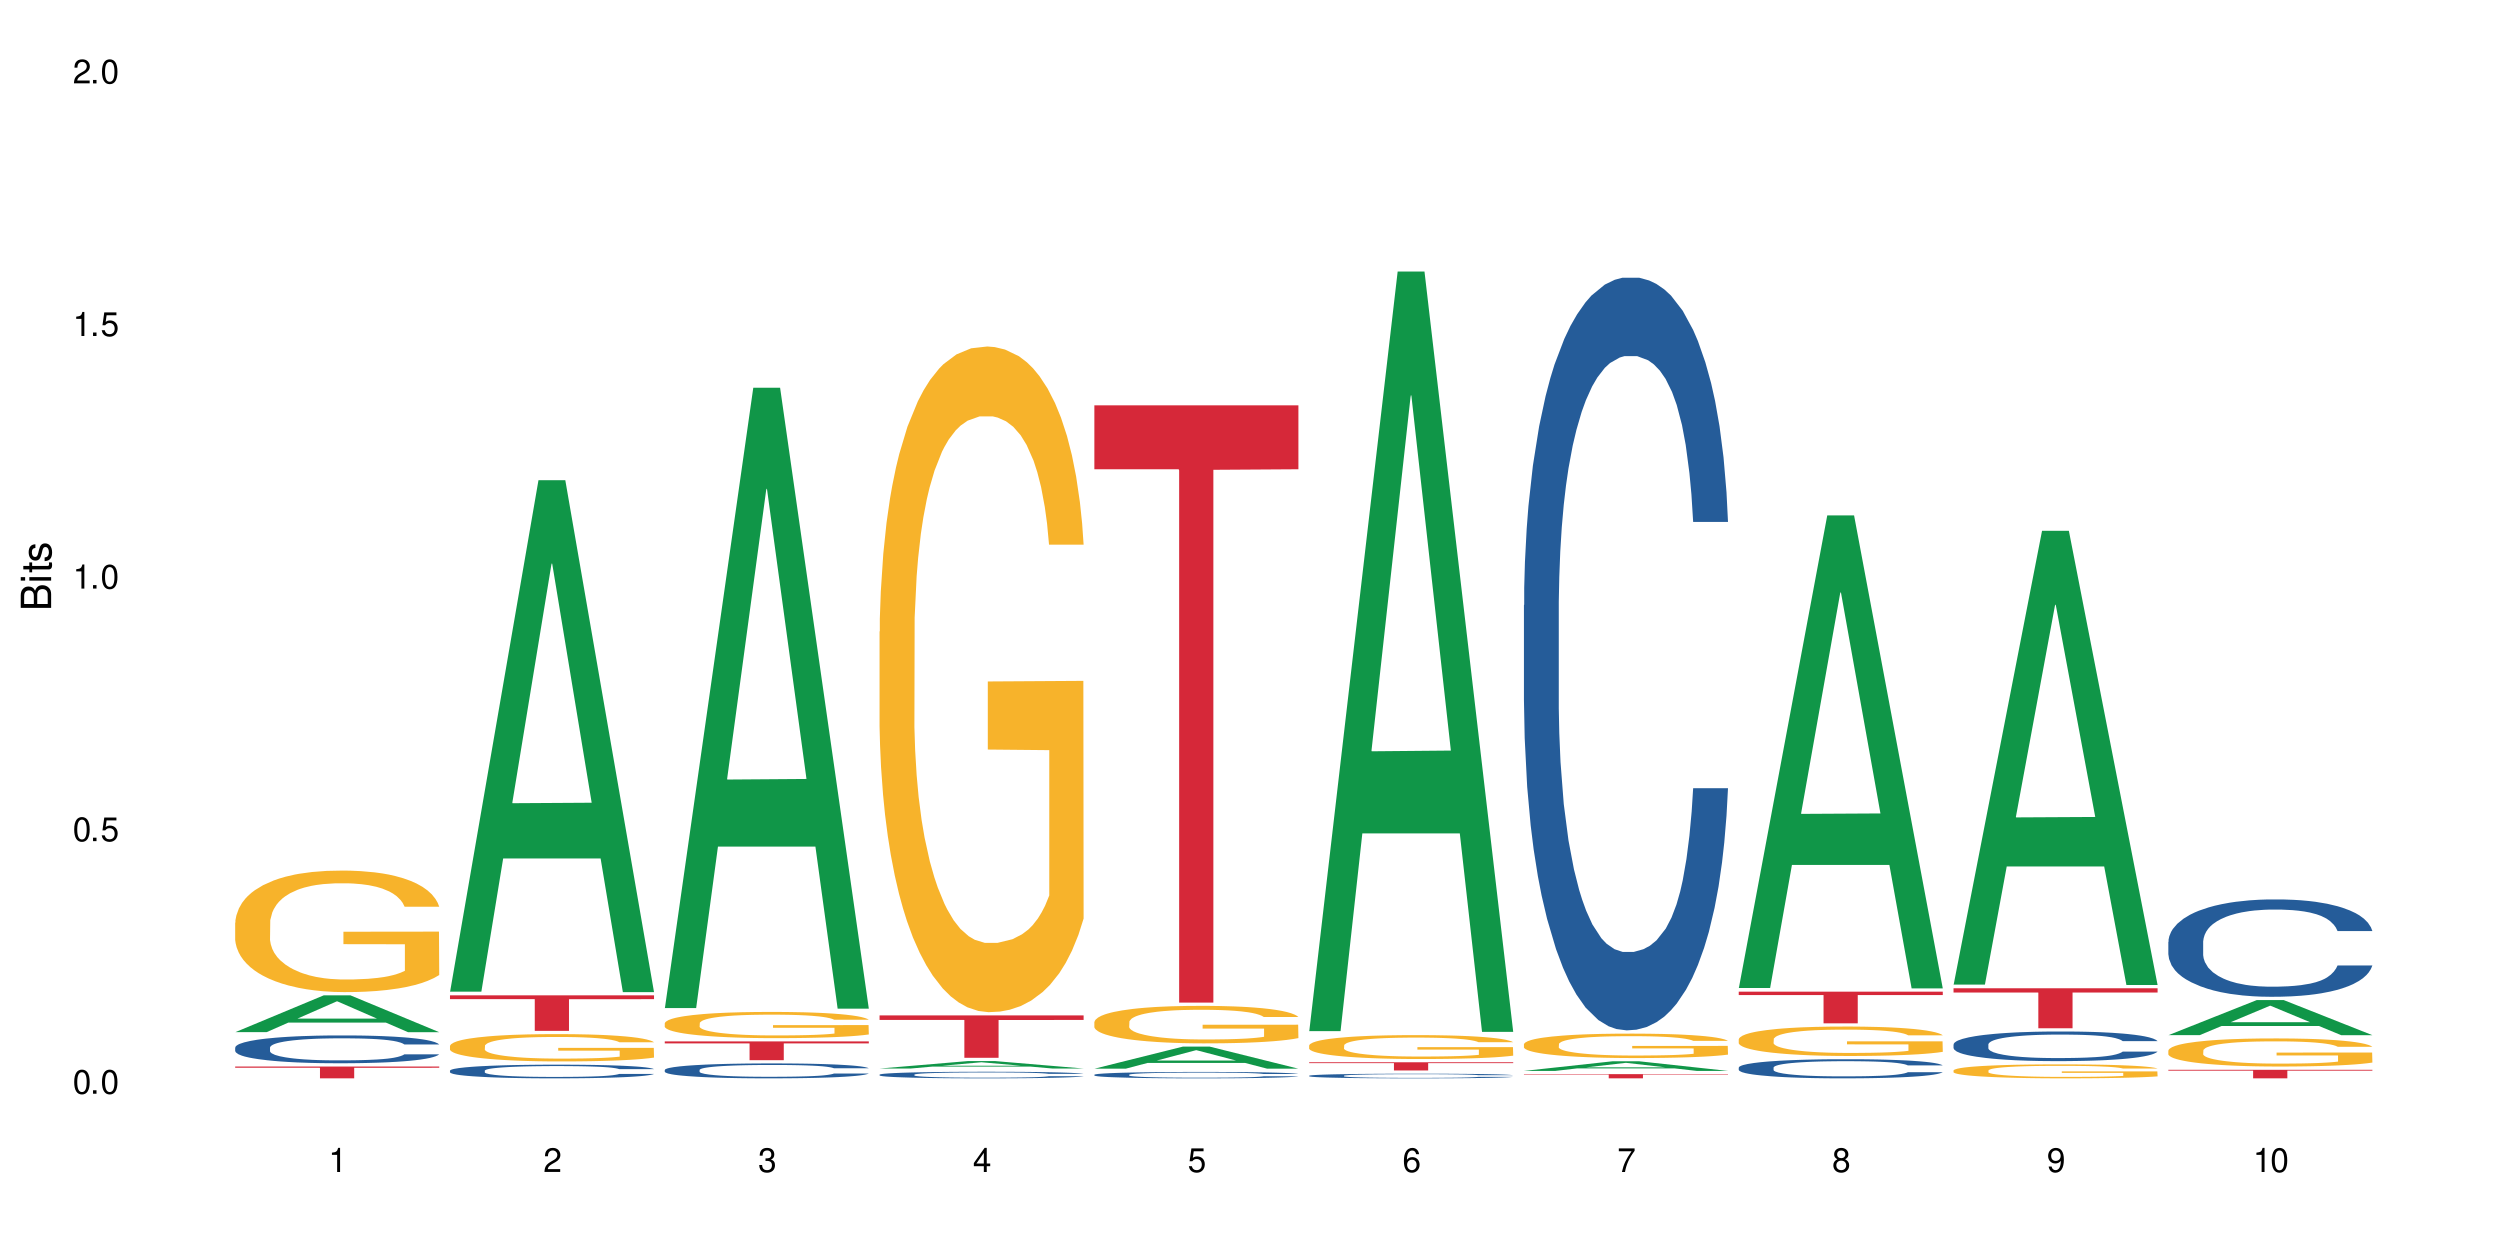 <?xml version="1.0" encoding="UTF-8"?>
<svg xmlns="http://www.w3.org/2000/svg" xmlns:xlink="http://www.w3.org/1999/xlink" width="720" height="360" viewBox="0 0 720 360">
<defs>
<g>
<g id="glyph-0-0">
</g>
<g id="glyph-0-1">
<path d="M 2.641 -6.938 C 2 -6.938 1.422 -6.656 1.078 -6.172 C 0.641 -5.562 0.406 -4.641 0.406 -3.359 C 0.406 -1.016 1.188 0.219 2.641 0.219 C 4.078 0.219 4.859 -1.016 4.859 -3.297 C 4.859 -4.641 4.656 -5.547 4.203 -6.172 C 3.844 -6.656 3.281 -6.938 2.641 -6.938 Z M 2.641 -6.188 C 3.547 -6.188 4 -5.25 4 -3.375 C 4 -1.406 3.562 -0.484 2.625 -0.484 C 1.734 -0.484 1.281 -1.438 1.281 -3.344 C 1.281 -5.25 1.734 -6.188 2.641 -6.188 Z M 2.641 -6.188 "/>
</g>
<g id="glyph-0-2">
<path d="M 1.828 -1 L 0.828 -1 L 0.828 0 L 1.828 0 Z M 1.828 -1 "/>
</g>
<g id="glyph-0-3">
<path d="M 4.562 -6.797 L 1.062 -6.797 L 0.547 -3.094 L 1.328 -3.094 C 1.719 -3.562 2.047 -3.734 2.578 -3.734 C 3.484 -3.734 4.062 -3.109 4.062 -2.094 C 4.062 -1.125 3.484 -0.531 2.578 -0.531 C 1.828 -0.531 1.375 -0.906 1.188 -1.672 L 0.328 -1.672 C 0.453 -1.109 0.547 -0.844 0.75 -0.594 C 1.125 -0.078 1.828 0.219 2.594 0.219 C 3.969 0.219 4.922 -0.781 4.922 -2.219 C 4.922 -3.562 4.031 -4.484 2.719 -4.484 C 2.25 -4.484 1.859 -4.359 1.469 -4.062 L 1.734 -5.969 L 4.562 -5.969 Z M 4.562 -6.797 "/>
</g>
<g id="glyph-0-4">
<path d="M 2.484 -4.938 L 2.484 0 L 3.328 0 L 3.328 -6.938 L 2.766 -6.938 C 2.469 -5.875 2.281 -5.734 0.984 -5.562 L 0.984 -4.938 Z M 2.484 -4.938 "/>
</g>
<g id="glyph-0-5">
<path d="M 4.859 -0.828 L 1.281 -0.828 C 1.359 -1.406 1.672 -1.781 2.5 -2.281 L 3.469 -2.828 C 4.406 -3.344 4.906 -4.062 4.906 -4.906 C 4.906 -5.484 4.672 -6.031 4.266 -6.406 C 3.859 -6.766 3.375 -6.938 2.719 -6.938 C 1.859 -6.938 1.219 -6.625 0.844 -6.031 C 0.609 -5.672 0.5 -5.234 0.484 -4.531 L 1.328 -4.531 C 1.359 -5.016 1.406 -5.281 1.531 -5.516 C 1.75 -5.938 2.188 -6.203 2.703 -6.203 C 3.469 -6.203 4.031 -5.641 4.031 -4.891 C 4.031 -4.344 3.719 -3.859 3.125 -3.516 L 2.234 -3 C 0.812 -2.172 0.406 -1.531 0.328 -0.016 L 4.859 -0.016 Z M 4.859 -0.828 "/>
</g>
<g id="glyph-0-6">
<path d="M 2.125 -3.188 L 2.578 -3.188 C 3.5 -3.188 3.984 -2.766 3.984 -1.922 C 3.984 -1.062 3.469 -0.531 2.594 -0.531 C 1.656 -0.531 1.203 -1 1.156 -2.016 L 0.312 -2.016 C 0.344 -1.453 0.438 -1.094 0.609 -0.781 C 0.953 -0.109 1.625 0.219 2.547 0.219 C 3.953 0.219 4.859 -0.625 4.859 -1.938 C 4.859 -2.828 4.516 -3.297 3.703 -3.594 C 4.344 -3.844 4.656 -4.328 4.656 -5.031 C 4.656 -6.219 3.875 -6.938 2.578 -6.938 C 1.203 -6.938 0.484 -6.172 0.453 -4.703 L 1.297 -4.703 C 1.312 -5.125 1.344 -5.359 1.453 -5.578 C 1.641 -5.969 2.062 -6.203 2.594 -6.203 C 3.344 -6.203 3.797 -5.75 3.797 -5 C 3.797 -4.516 3.609 -4.219 3.25 -4.047 C 3.016 -3.953 2.703 -3.922 2.125 -3.906 Z M 2.125 -3.188 "/>
</g>
<g id="glyph-0-7">
<path d="M 3.141 -1.672 L 3.141 0 L 3.984 0 L 3.984 -1.672 L 4.984 -1.672 L 4.984 -2.438 L 3.984 -2.438 L 3.984 -6.938 L 3.359 -6.938 L 0.266 -2.578 L 0.266 -1.672 Z M 3.141 -2.438 L 1 -2.438 L 3.141 -5.5 Z M 3.141 -2.438 "/>
</g>
<g id="glyph-0-8">
<path d="M 4.781 -5.125 C 4.609 -6.266 3.891 -6.938 2.844 -6.938 C 2.094 -6.938 1.422 -6.578 1.031 -5.953 C 0.594 -5.266 0.406 -4.422 0.406 -3.172 C 0.406 -2 0.578 -1.25 0.984 -0.641 C 1.359 -0.078 1.953 0.219 2.703 0.219 C 3.984 0.219 4.922 -0.75 4.922 -2.094 C 4.922 -3.375 4.062 -4.281 2.844 -4.281 C 2.172 -4.281 1.641 -4.031 1.281 -3.516 C 1.281 -5.234 1.828 -6.188 2.797 -6.188 C 3.391 -6.188 3.797 -5.797 3.938 -5.125 Z M 2.734 -3.531 C 3.547 -3.531 4.062 -2.953 4.062 -2.031 C 4.062 -1.156 3.484 -0.531 2.703 -0.531 C 1.922 -0.531 1.328 -1.188 1.328 -2.078 C 1.328 -2.938 1.906 -3.531 2.734 -3.531 Z M 2.734 -3.531 "/>
</g>
<g id="glyph-0-9">
<path d="M 4.984 -6.797 L 0.438 -6.797 L 0.438 -5.969 L 4.109 -5.969 C 2.5 -3.656 1.828 -2.234 1.328 0 L 2.219 0 C 2.594 -2.172 3.453 -4.047 4.984 -6.094 Z M 4.984 -6.797 "/>
</g>
<g id="glyph-0-10">
<path d="M 3.75 -3.656 C 4.469 -4.094 4.688 -4.438 4.688 -5.078 C 4.688 -6.172 3.844 -6.938 2.641 -6.938 C 1.438 -6.938 0.594 -6.172 0.594 -5.094 C 0.594 -4.438 0.812 -4.094 1.516 -3.656 C 0.734 -3.266 0.359 -2.703 0.359 -1.922 C 0.359 -0.656 1.281 0.219 2.641 0.219 C 3.984 0.219 4.922 -0.656 4.922 -1.922 C 4.922 -2.703 4.531 -3.266 3.75 -3.656 Z M 2.641 -6.188 C 3.359 -6.188 3.812 -5.75 3.812 -5.062 C 3.812 -4.406 3.344 -3.984 2.641 -3.984 C 1.922 -3.984 1.453 -4.406 1.453 -5.078 C 1.453 -5.75 1.922 -6.188 2.641 -6.188 Z M 2.641 -3.266 C 3.484 -3.266 4.062 -2.719 4.062 -1.906 C 4.062 -1.078 3.484 -0.531 2.625 -0.531 C 1.797 -0.531 1.219 -1.094 1.219 -1.906 C 1.219 -2.719 1.781 -3.266 2.641 -3.266 Z M 2.641 -3.266 "/>
</g>
<g id="glyph-0-11">
<path d="M 0.516 -1.578 C 0.672 -0.453 1.406 0.219 2.438 0.219 C 3.188 0.219 3.859 -0.141 4.266 -0.766 C 4.688 -1.453 4.891 -2.297 4.891 -3.547 C 4.891 -4.719 4.703 -5.453 4.312 -6.078 C 3.938 -6.641 3.344 -6.938 2.594 -6.938 C 1.297 -6.938 0.359 -5.969 0.359 -4.625 C 0.359 -3.344 1.234 -2.453 2.453 -2.453 C 3.094 -2.453 3.578 -2.672 4.016 -3.203 C 4 -1.484 3.469 -0.531 2.5 -0.531 C 1.906 -0.531 1.484 -0.906 1.359 -1.578 Z M 2.578 -6.203 C 3.375 -6.203 3.969 -5.531 3.969 -4.641 C 3.969 -3.797 3.391 -3.188 2.547 -3.188 C 1.734 -3.188 1.234 -3.766 1.234 -4.688 C 1.234 -5.562 1.797 -6.203 2.578 -6.203 Z M 2.578 -6.203 "/>
</g>
<g id="glyph-1-0">
</g>
<g id="glyph-1-1">
<path d="M 0 -0.953 L 0 -4.891 C 0 -5.719 -0.234 -6.344 -0.734 -6.797 C -1.188 -7.234 -1.812 -7.469 -2.5 -7.469 C -3.547 -7.469 -4.188 -7 -4.625 -5.875 C -4.984 -6.688 -5.625 -7.094 -6.531 -7.094 C -7.172 -7.094 -7.734 -6.859 -8.141 -6.391 C -8.562 -5.922 -8.75 -5.344 -8.75 -4.5 L -8.75 -0.953 Z M -4.984 -2.062 L -7.766 -2.062 L -7.766 -4.219 C -7.766 -4.844 -7.688 -5.203 -7.453 -5.5 C -7.219 -5.812 -6.859 -5.969 -6.375 -5.969 C -5.891 -5.969 -5.531 -5.812 -5.297 -5.5 C -5.062 -5.203 -4.984 -4.844 -4.984 -4.219 Z M -0.984 -2.062 L -4 -2.062 L -4 -4.781 C -4 -5.766 -3.438 -6.359 -2.484 -6.359 C -1.547 -6.359 -0.984 -5.766 -0.984 -4.781 Z M -0.984 -2.062 "/>
</g>
<g id="glyph-1-2">
<path d="M -6.281 -1.797 L -6.281 -0.797 L 0 -0.797 L 0 -1.797 Z M -8.75 -1.797 L -8.75 -0.797 L -7.484 -0.797 L -7.484 -1.797 Z M -8.75 -1.797 "/>
</g>
<g id="glyph-1-3">
<path d="M -6.281 -3.047 L -6.281 -2.016 L -8.016 -2.016 L -8.016 -1.016 L -6.281 -1.016 L -6.281 -0.172 L -5.469 -0.172 L -5.469 -1.016 L -0.719 -1.016 C -0.078 -1.016 0.281 -1.453 0.281 -2.234 C 0.281 -2.5 0.25 -2.719 0.188 -3.047 L -0.641 -3.047 C -0.609 -2.906 -0.594 -2.766 -0.594 -2.562 C -0.594 -2.141 -0.719 -2.016 -1.156 -2.016 L -5.469 -2.016 L -5.469 -3.047 Z M -6.281 -3.047 "/>
</g>
<g id="glyph-1-4">
<path d="M -4.531 -5.25 C -5.766 -5.25 -6.469 -4.422 -6.469 -2.969 C -6.469 -1.516 -5.719 -0.562 -4.547 -0.562 C -3.562 -0.562 -3.094 -1.062 -2.734 -2.562 L -2.516 -3.484 C -2.344 -4.188 -2.094 -4.469 -1.641 -4.469 C -1.047 -4.469 -0.641 -3.875 -0.641 -3 C -0.641 -2.453 -0.797 -2 -1.062 -1.75 C -1.25 -1.594 -1.422 -1.531 -1.875 -1.469 L -1.875 -0.406 C -0.422 -0.453 0.281 -1.266 0.281 -2.922 C 0.281 -4.5 -0.5 -5.516 -1.719 -5.516 C -2.656 -5.516 -3.172 -4.984 -3.469 -3.734 L -3.703 -2.766 C -3.891 -1.953 -4.156 -1.609 -4.594 -1.609 C -5.188 -1.609 -5.547 -2.125 -5.547 -2.938 C -5.547 -3.75 -5.203 -4.172 -4.531 -4.203 Z M -4.531 -5.25 "/>
</g>
</g>
</defs>
<rect x="-72" y="-36" width="864" height="432" fill="rgb(100%, 100%, 100%)" fill-opacity="1"/>
<path fill-rule="nonzero" fill="rgb(6.275%, 58.824%, 28.235%)" fill-opacity="1" d="M 67.73 297.262 L 67.793 297.254 L 93.223 286.664 L 100.945 286.664 L 126.5 297.273 L 117.52 297.273 L 111.117 294.504 L 83.051 294.504 L 76.773 297.262 L 67.73 297.262 L 85.75 293.359 L 108.543 293.348 L 97.176 288.398 L 97.051 288.387 L 96.926 288.418 L 85.688 293.348 L 85.75 293.359 Z M 67.73 297.262 "/>
<path fill-rule="nonzero" fill="rgb(14.51%, 36.078%, 60%)" fill-opacity="1" d="M 67.73 301.691 L 67.801 301.684 L 67.801 301.508 L 68.02 301.23 L 68.52 300.879 L 69.02 300.637 L 70.312 300.207 L 72.102 299.789 L 73.965 299.465 L 75.328 299.277 L 76.547 299.129 L 79.34 298.859 L 81.133 298.719 L 83.066 298.594 L 85.434 298.469 L 87.152 298.398 L 91.023 298.281 L 93.891 298.227 L 96.113 298.207 L 100.914 298.207 L 103.781 298.234 L 105.859 298.273 L 108.152 298.332 L 110.086 298.398 L 113.457 298.559 L 116.465 298.762 L 117.828 298.879 L 119.977 299.105 L 121.625 299.328 L 122.773 299.516 L 124.062 299.789 L 125.207 300.117 L 126.07 300.492 L 126.5 300.805 L 116.465 300.805 L 115.965 300.512 L 115.391 300.285 L 114.316 299.984 L 113.238 299.773 L 111.734 299.562 L 110.375 299.422 L 108.512 299.281 L 106.863 299.195 L 105.141 299.129 L 103.492 299.086 L 100.34 299.043 L 96.684 299.043 L 95.324 299.055 L 92.527 299.113 L 91.023 299.164 L 88.871 299.27 L 87.367 299.363 L 85.578 299.512 L 84.359 299.633 L 82.852 299.824 L 81.777 299.992 L 80.559 300.234 L 79.844 300.418 L 79.199 300.625 L 78.625 300.863 L 78.195 301.121 L 77.906 301.391 L 77.766 301.656 L 77.766 302.793 L 77.906 303.055 L 78.266 303.363 L 79.199 303.809 L 80.559 304.195 L 82.137 304.504 L 83.641 304.723 L 84.5 304.828 L 85.648 304.945 L 87.441 305.09 L 90.02 305.238 L 91.523 305.297 L 93.816 305.355 L 96.184 305.383 L 99.336 305.383 L 102.133 305.355 L 103.996 305.316 L 105.93 305.258 L 108.582 305.133 L 110.23 305.016 L 111.664 304.879 L 112.738 304.738 L 113.457 304.621 L 114.531 304.395 L 115.391 304.145 L 116.035 303.891 L 116.465 303.641 L 126.5 303.641 L 126.07 303.934 L 125.422 304.219 L 124.777 304.43 L 123.777 304.688 L 122.629 304.914 L 120.98 305.172 L 119.617 305.34 L 117.828 305.523 L 116.18 305.66 L 114.387 305.785 L 111.734 305.934 L 110.016 306.008 L 108.152 306.07 L 105.93 306.129 L 103.137 306.184 L 100.125 306.211 L 97.328 306.219 L 94.32 306.203 L 92.098 306.176 L 89.16 306.109 L 85.504 305.977 L 82.852 305.836 L 80.773 305.699 L 78.984 305.551 L 76.977 305.355 L 74.395 305.031 L 72.82 304.781 L 71.746 304.578 L 70.527 304.293 L 69.664 304.035 L 68.664 303.625 L 67.945 303.105 L 67.73 302.703 Z M 67.73 301.691 "/>
<path fill-rule="nonzero" fill="rgb(96.863%, 70.196%, 16.863%)" fill-opacity="1" d="M 67.73 265.715 L 67.801 265.684 L 67.801 265.047 L 68.09 263.605 L 68.805 261.625 L 69.738 259.992 L 70.742 258.715 L 71.387 258.043 L 72.461 257.086 L 73.395 256.383 L 75.758 254.941 L 78.77 253.598 L 80.418 253.023 L 82.281 252.48 L 84.93 251.871 L 86.148 251.648 L 89.875 251.137 L 94.105 250.816 L 98.762 250.723 L 100.914 250.754 L 103.852 250.883 L 107.863 251.234 L 110.16 251.555 L 111.949 251.871 L 113.812 252.289 L 116.105 252.93 L 118.258 253.695 L 119.977 254.461 L 121.695 255.422 L 123.129 256.445 L 124.348 257.562 L 125.422 258.906 L 126.07 260.027 L 126.5 261.145 L 116.535 261.145 L 115.965 260.027 L 115.32 259.164 L 114.242 258.105 L 113.168 257.34 L 112.094 256.734 L 110.086 255.902 L 108.367 255.391 L 106.215 254.941 L 104.137 254.656 L 101.773 254.461 L 100.34 254.398 L 96.543 254.398 L 93.102 254.621 L 91.094 254.879 L 89.66 255.133 L 87.656 255.613 L 86.438 255.996 L 85.719 256.254 L 83.57 257.242 L 82.137 258.141 L 81.348 258.746 L 80.344 259.707 L 79.629 260.57 L 78.84 261.848 L 78.41 262.809 L 77.836 264.98 L 77.766 270.734 L 77.98 271.949 L 78.41 273.262 L 78.984 274.414 L 79.844 275.629 L 80.703 276.555 L 82.207 277.801 L 83.496 278.633 L 84.5 279.176 L 86.438 280.039 L 87.227 280.328 L 89.09 280.902 L 91.023 281.352 L 93.387 281.734 L 95.18 281.926 L 98.047 282.086 L 101.703 282.086 L 106 281.895 L 108.727 281.637 L 110.59 281.383 L 111.809 281.16 L 113.312 280.809 L 114.387 280.488 L 115.391 280.137 L 116.609 279.594 L 116.609 271.949 L 98.906 271.918 L 98.906 268.34 L 126.426 268.305 L 126.5 280.809 L 124.992 281.672 L 123.129 282.5 L 121.34 283.141 L 119.477 283.684 L 116.824 284.293 L 114.672 284.676 L 111.375 285.125 L 108.367 285.41 L 105.215 285.602 L 102.418 285.699 L 99.121 285.73 L 96.184 285.668 L 93.031 285.477 L 90.52 285.219 L 88.227 284.898 L 85.934 284.484 L 83.066 283.812 L 81.203 283.27 L 79.27 282.598 L 77.336 281.797 L 75.613 280.934 L 74.469 280.266 L 73.32 279.496 L 72.102 278.539 L 70.957 277.449 L 70.098 276.461 L 69.309 275.34 L 68.734 274.285 L 68.16 272.848 L 67.875 271.695 L 67.73 270.703 Z M 67.73 265.715 "/>
<path fill-rule="nonzero" fill="rgb(83.922%, 15.686%, 22.353%)" fill-opacity="1" d="M 67.73 307.152 L 126.5 307.152 L 126.5 307.516 L 102.008 307.52 L 102.008 310.562 L 92.152 310.562 L 92.152 307.523 L 92.008 307.516 L 67.73 307.516 Z M 67.73 307.152 "/>
<path fill-rule="nonzero" fill="rgb(6.275%, 58.824%, 28.235%)" fill-opacity="1" d="M 129.594 285.594 L 129.656 285.453 L 155.082 138.289 L 162.805 138.289 L 188.359 285.73 L 179.383 285.73 L 172.977 247.242 L 144.91 247.242 L 138.633 285.594 L 129.594 285.594 L 147.613 231.324 L 170.402 231.184 L 159.039 162.379 L 158.914 162.242 L 158.789 162.656 L 147.547 231.184 L 147.613 231.324 Z M 129.594 285.594 "/>
<path fill-rule="nonzero" fill="rgb(14.51%, 36.078%, 60%)" fill-opacity="1" d="M 129.594 308.34 L 129.664 308.336 L 129.664 308.25 L 129.879 308.113 L 130.379 307.941 L 130.883 307.82 L 132.172 307.609 L 133.965 307.402 L 135.828 307.246 L 137.188 307.152 L 138.406 307.078 L 141.203 306.945 L 142.992 306.879 L 144.93 306.816 L 147.293 306.754 L 149.016 306.719 L 152.883 306.664 L 155.75 306.637 L 157.973 306.625 L 162.773 306.625 L 165.641 306.641 L 167.719 306.66 L 170.012 306.688 L 171.949 306.719 L 175.316 306.801 L 178.324 306.898 L 179.688 306.957 L 181.836 307.07 L 183.484 307.176 L 184.633 307.27 L 185.922 307.402 L 187.07 307.566 L 187.93 307.75 L 188.359 307.902 L 178.324 307.902 L 177.824 307.762 L 177.25 307.648 L 176.176 307.5 L 175.102 307.395 L 173.598 307.293 L 172.234 307.223 L 170.371 307.156 L 168.723 307.113 L 167.004 307.078 L 165.355 307.059 L 162.199 307.035 L 158.547 307.035 L 157.184 307.043 L 154.391 307.074 L 152.883 307.098 L 150.734 307.148 L 149.23 307.195 L 147.438 307.266 L 146.219 307.328 L 144.715 307.422 L 143.641 307.504 L 142.422 307.625 L 141.703 307.715 L 141.059 307.812 L 140.484 307.934 L 140.055 308.059 L 139.77 308.191 L 139.625 308.32 L 139.625 308.879 L 139.77 309.008 L 140.129 309.16 L 141.059 309.379 L 142.422 309.57 L 143.996 309.723 L 145.504 309.828 L 146.363 309.879 L 147.508 309.938 L 149.301 310.008 L 151.879 310.082 L 153.387 310.109 L 155.68 310.137 L 158.043 310.152 L 161.199 310.152 L 163.992 310.137 L 165.855 310.121 L 167.789 310.09 L 170.441 310.031 L 172.09 309.973 L 173.523 309.906 L 174.598 309.836 L 175.316 309.777 L 176.391 309.668 L 177.25 309.543 L 177.895 309.418 L 178.324 309.297 L 188.359 309.297 L 187.93 309.441 L 187.285 309.582 L 186.641 309.684 L 185.637 309.812 L 184.488 309.922 L 182.84 310.047 L 181.48 310.133 L 179.688 310.223 L 178.039 310.289 L 176.246 310.352 L 173.598 310.422 L 171.875 310.457 L 170.012 310.492 L 167.789 310.52 L 164.996 310.547 L 161.984 310.559 L 159.191 310.562 L 156.18 310.555 L 153.957 310.543 L 151.02 310.508 L 147.367 310.445 L 144.715 310.375 L 142.637 310.309 L 140.844 310.234 L 138.836 310.137 L 136.258 309.98 L 134.68 309.859 L 133.605 309.758 L 132.387 309.617 L 131.527 309.492 L 130.523 309.289 L 129.809 309.035 L 129.594 308.836 Z M 129.594 308.34 "/>
<path fill-rule="nonzero" fill="rgb(96.863%, 70.196%, 16.863%)" fill-opacity="1" d="M 129.594 301.195 L 129.664 301.188 L 129.664 301.043 L 129.949 300.719 L 130.668 300.273 L 131.598 299.906 L 132.602 299.621 L 133.246 299.469 L 134.32 299.254 L 135.254 299.098 L 137.617 298.773 L 140.629 298.473 L 142.277 298.34 L 144.141 298.219 L 146.793 298.082 L 148.012 298.031 L 151.738 297.918 L 155.965 297.844 L 160.625 297.824 L 162.773 297.832 L 165.711 297.859 L 169.727 297.938 L 172.02 298.012 L 173.812 298.082 L 175.676 298.176 L 177.969 298.32 L 180.117 298.492 L 181.836 298.664 L 183.559 298.879 L 184.992 299.109 L 186.211 299.363 L 187.285 299.664 L 187.93 299.914 L 188.359 300.168 L 178.398 300.168 L 177.824 299.914 L 177.18 299.723 L 176.105 299.484 L 175.031 299.312 L 173.953 299.176 L 171.949 298.988 L 170.227 298.875 L 168.078 298.773 L 166 298.707 L 163.633 298.664 L 162.199 298.652 L 158.402 298.652 L 154.961 298.699 L 152.957 298.758 L 151.523 298.816 L 149.516 298.922 L 148.297 299.008 L 147.582 299.066 L 145.43 299.289 L 143.996 299.492 L 143.207 299.629 L 142.207 299.844 L 141.488 300.039 L 140.699 300.324 L 140.27 300.539 L 139.695 301.027 L 139.625 302.324 L 139.84 302.598 L 140.27 302.891 L 140.844 303.148 L 141.703 303.422 L 142.562 303.629 L 144.07 303.91 L 145.359 304.098 L 146.363 304.219 L 148.297 304.414 L 149.086 304.48 L 150.949 304.609 L 152.883 304.707 L 155.25 304.793 L 157.039 304.836 L 159.906 304.875 L 163.562 304.875 L 167.863 304.832 L 170.586 304.773 L 172.449 304.715 L 173.668 304.664 L 175.172 304.586 L 176.246 304.516 L 177.25 304.434 L 178.469 304.312 L 178.469 302.598 L 160.766 302.59 L 160.766 301.785 L 188.289 301.777 L 188.359 304.586 L 186.855 304.781 L 184.992 304.969 L 183.199 305.109 L 181.336 305.234 L 178.684 305.371 L 176.535 305.457 L 173.238 305.555 L 170.227 305.621 L 167.074 305.664 L 164.277 305.688 L 160.984 305.691 L 158.043 305.68 L 154.891 305.637 L 152.383 305.578 L 150.09 305.508 L 147.797 305.414 L 144.93 305.262 L 143.066 305.141 L 141.129 304.988 L 139.195 304.809 L 137.477 304.613 L 136.328 304.465 L 135.184 304.293 L 133.965 304.074 L 132.816 303.832 L 131.957 303.609 L 131.168 303.359 L 130.594 303.121 L 130.023 302.797 L 129.734 302.539 L 129.594 302.316 Z M 129.594 301.195 "/>
<path fill-rule="nonzero" fill="rgb(83.922%, 15.686%, 22.353%)" fill-opacity="1" d="M 129.594 286.664 L 188.359 286.664 L 188.359 287.758 L 163.867 287.77 L 163.867 296.891 L 154.012 296.891 L 154.012 287.777 L 153.871 287.758 L 129.594 287.758 Z M 129.594 286.664 "/>
<path fill-rule="nonzero" fill="rgb(6.275%, 58.824%, 28.235%)" fill-opacity="1" d="M 191.453 290.332 L 191.516 290.164 L 216.945 111.668 L 224.668 111.668 L 250.219 290.5 L 241.242 290.5 L 234.84 243.82 L 206.773 243.82 L 200.492 290.332 L 191.453 290.332 L 209.473 224.508 L 232.266 224.34 L 220.898 140.887 L 220.773 140.719 L 220.648 141.223 L 209.41 224.34 L 209.473 224.508 Z M 191.453 290.332 "/>
<path fill-rule="nonzero" fill="rgb(14.51%, 36.078%, 60%)" fill-opacity="1" d="M 191.453 308.137 L 191.523 308.133 L 191.523 308.035 L 191.738 307.887 L 192.242 307.699 L 192.742 307.57 L 194.031 307.336 L 195.824 307.113 L 197.688 306.941 L 199.051 306.84 L 200.27 306.762 L 203.062 306.613 L 204.855 306.539 L 206.789 306.473 L 209.156 306.406 L 210.875 306.367 L 214.746 306.305 L 217.613 306.277 L 219.832 306.266 L 224.637 306.266 L 227.5 306.281 L 229.582 306.301 L 231.875 306.332 L 233.809 306.367 L 237.176 306.453 L 240.188 306.562 L 241.547 306.625 L 243.699 306.75 L 245.348 306.867 L 246.492 306.969 L 247.785 307.113 L 248.93 307.289 L 249.789 307.492 L 250.219 307.66 L 240.188 307.66 L 239.684 307.504 L 239.113 307.379 L 238.035 307.219 L 236.961 307.105 L 235.457 306.992 L 234.094 306.918 L 232.23 306.844 L 230.582 306.797 L 228.863 306.762 L 227.215 306.734 L 224.062 306.711 L 220.406 306.711 L 219.043 306.719 L 216.25 306.754 L 214.746 306.781 L 212.594 306.836 L 211.09 306.887 L 209.297 306.965 L 208.078 307.031 L 206.574 307.133 L 205.5 307.223 L 204.281 307.352 L 203.566 307.453 L 202.918 307.562 L 202.348 307.691 L 201.918 307.828 L 201.629 307.973 L 201.484 308.117 L 201.484 308.723 L 201.629 308.867 L 201.988 309.031 L 202.918 309.27 L 204.281 309.48 L 205.859 309.645 L 207.363 309.762 L 208.223 309.816 L 209.371 309.879 L 211.16 309.957 L 213.742 310.035 L 215.246 310.066 L 217.539 310.098 L 219.906 310.113 L 223.059 310.113 L 225.852 310.098 L 227.715 310.078 L 229.652 310.047 L 232.305 309.98 L 233.953 309.918 L 235.387 309.844 L 236.461 309.77 L 237.176 309.707 L 238.254 309.586 L 239.113 309.453 L 239.758 309.312 L 240.188 309.18 L 250.219 309.18 L 249.789 309.336 L 249.145 309.492 L 248.5 309.605 L 247.496 309.742 L 246.352 309.863 L 244.703 310 L 243.34 310.09 L 241.547 310.191 L 239.898 310.266 L 238.109 310.332 L 235.457 310.41 L 233.738 310.449 L 231.875 310.484 L 229.652 310.516 L 226.855 310.543 L 223.848 310.559 L 221.051 310.562 L 218.043 310.555 L 215.82 310.539 L 212.883 310.504 L 209.227 310.434 L 206.574 310.359 L 204.496 310.285 L 202.703 310.207 L 200.699 310.098 L 198.117 309.926 L 196.543 309.793 L 195.465 309.684 L 194.246 309.531 L 193.387 309.391 L 192.383 309.172 L 191.668 308.895 L 191.453 308.676 Z M 191.453 308.137 "/>
<path fill-rule="nonzero" fill="rgb(96.863%, 70.196%, 16.863%)" fill-opacity="1" d="M 191.453 294.668 L 191.523 294.664 L 191.523 294.523 L 191.812 294.215 L 192.527 293.785 L 193.461 293.434 L 194.461 293.16 L 195.109 293.016 L 196.184 292.809 L 197.113 292.656 L 199.48 292.344 L 202.488 292.055 L 204.137 291.93 L 206 291.812 L 208.652 291.684 L 209.871 291.633 L 213.598 291.523 L 217.828 291.453 L 222.484 291.434 L 224.637 291.441 L 227.574 291.469 L 231.586 291.543 L 233.879 291.613 L 235.672 291.684 L 237.535 291.773 L 239.828 291.91 L 241.98 292.074 L 243.699 292.242 L 245.418 292.449 L 246.852 292.668 L 248.07 292.91 L 249.145 293.199 L 249.789 293.441 L 250.219 293.684 L 240.258 293.684 L 239.684 293.441 L 239.039 293.254 L 237.965 293.027 L 236.891 292.863 L 235.816 292.73 L 233.809 292.551 L 232.09 292.441 L 229.938 292.344 L 227.859 292.281 L 225.496 292.242 L 224.062 292.227 L 220.262 292.227 L 216.824 292.277 L 214.816 292.332 L 213.383 292.387 L 211.375 292.488 L 210.156 292.574 L 209.441 292.629 L 207.293 292.84 L 205.859 293.035 L 205.07 293.164 L 204.066 293.371 L 203.348 293.559 L 202.562 293.836 L 202.133 294.043 L 201.559 294.512 L 201.484 295.754 L 201.703 296.016 L 202.133 296.297 L 202.703 296.547 L 203.566 296.809 L 204.426 297.008 L 205.93 297.277 L 207.219 297.457 L 208.223 297.574 L 210.156 297.762 L 210.945 297.824 L 212.809 297.945 L 214.746 298.043 L 217.109 298.125 L 218.902 298.168 L 221.77 298.203 L 225.422 298.203 L 229.723 298.16 L 232.445 298.105 L 234.309 298.051 L 235.527 298 L 237.035 297.926 L 238.109 297.855 L 239.113 297.781 L 240.332 297.664 L 240.332 296.016 L 222.629 296.008 L 222.629 295.234 L 250.148 295.227 L 250.219 297.926 L 248.715 298.113 L 246.852 298.293 L 245.059 298.43 L 243.195 298.547 L 240.547 298.68 L 238.395 298.762 L 235.098 298.855 L 232.09 298.918 L 228.934 298.961 L 226.141 298.98 L 222.844 298.988 L 219.906 298.973 L 216.75 298.934 L 214.242 298.879 L 211.949 298.809 L 209.656 298.719 L 206.789 298.574 L 204.926 298.457 L 202.992 298.312 L 201.055 298.141 L 199.336 297.953 L 198.191 297.809 L 197.043 297.645 L 195.824 297.438 L 194.68 297.203 L 193.816 296.988 L 193.031 296.746 L 192.457 296.52 L 191.883 296.207 L 191.598 295.961 L 191.453 295.746 Z M 191.453 294.668 "/>
<path fill-rule="nonzero" fill="rgb(83.922%, 15.686%, 22.353%)" fill-opacity="1" d="M 191.453 299.922 L 250.219 299.922 L 250.219 300.5 L 225.727 300.504 L 225.727 305.332 L 215.875 305.332 L 215.875 300.512 L 215.73 300.5 L 191.453 300.5 Z M 191.453 299.922 "/>
<path fill-rule="nonzero" fill="rgb(6.275%, 58.824%, 28.235%)" fill-opacity="1" d="M 253.312 307.73 L 253.375 307.73 L 278.805 305.586 L 286.527 305.586 L 312.082 307.734 L 303.102 307.734 L 296.699 307.172 L 268.633 307.172 L 262.355 307.73 L 253.312 307.73 L 271.332 306.941 L 294.125 306.938 L 282.762 305.938 L 282.633 305.934 L 282.508 305.941 L 271.27 306.938 L 271.332 306.941 Z M 253.312 307.73 "/>
<path fill-rule="nonzero" fill="rgb(14.51%, 36.078%, 60%)" fill-opacity="1" d="M 253.312 309.492 L 253.387 309.492 L 253.387 309.449 L 253.602 309.383 L 254.102 309.301 L 254.605 309.242 L 255.895 309.141 L 257.684 309.043 L 259.547 308.965 L 260.91 308.922 L 262.129 308.887 L 264.922 308.82 L 266.715 308.789 L 268.652 308.758 L 271.016 308.73 L 272.734 308.711 L 276.605 308.684 L 279.473 308.672 L 281.695 308.668 L 286.496 308.668 L 289.363 308.676 L 291.441 308.684 L 293.734 308.695 L 295.668 308.711 L 299.039 308.75 L 302.047 308.801 L 303.41 308.828 L 305.559 308.879 L 307.207 308.934 L 308.355 308.977 L 309.645 309.043 L 310.793 309.121 L 311.652 309.207 L 312.082 309.281 L 302.047 309.281 L 301.547 309.215 L 300.973 309.16 L 299.898 309.09 L 298.824 309.039 L 297.316 308.988 L 295.957 308.953 L 294.094 308.922 L 292.445 308.902 L 290.723 308.887 L 289.074 308.875 L 285.922 308.863 L 282.266 308.863 L 280.906 308.867 L 278.109 308.883 L 276.605 308.895 L 274.457 308.918 L 272.949 308.941 L 271.16 308.977 L 269.941 309.004 L 268.434 309.051 L 267.359 309.09 L 266.141 309.148 L 265.426 309.191 L 264.781 309.238 L 264.207 309.297 L 263.777 309.355 L 263.492 309.422 L 263.348 309.484 L 263.348 309.754 L 263.492 309.816 L 263.848 309.887 L 264.781 309.992 L 266.141 310.086 L 267.719 310.156 L 269.223 310.211 L 270.082 310.234 L 271.23 310.262 L 273.023 310.297 L 275.602 310.332 L 277.105 310.344 L 279.402 310.359 L 281.766 310.367 L 284.918 310.367 L 287.715 310.359 L 289.578 310.352 L 291.512 310.336 L 294.164 310.305 L 295.812 310.277 L 297.246 310.246 L 298.32 310.215 L 299.039 310.184 L 300.113 310.133 L 300.973 310.074 L 301.617 310.012 L 302.047 309.953 L 312.082 309.953 L 311.652 310.023 L 311.008 310.09 L 310.363 310.141 L 309.359 310.199 L 308.211 310.254 L 306.562 310.316 L 305.203 310.355 L 303.41 310.398 L 301.762 310.43 L 299.969 310.461 L 297.316 310.496 L 295.598 310.512 L 293.734 310.527 L 291.512 310.543 L 288.719 310.555 L 285.707 310.562 L 282.914 310.562 L 279.902 310.559 L 277.68 310.551 L 274.742 310.539 L 271.086 310.508 L 268.434 310.473 L 266.355 310.441 L 264.566 310.406 L 262.559 310.359 L 259.98 310.281 L 258.402 310.223 L 257.328 310.176 L 256.109 310.105 L 255.25 310.047 L 254.246 309.949 L 253.527 309.828 L 253.312 309.73 Z M 253.312 309.492 "/>
<path fill-rule="nonzero" fill="rgb(96.863%, 70.196%, 16.863%)" fill-opacity="1" d="M 253.312 181.902 L 253.387 181.727 L 253.387 178.227 L 253.672 170.348 L 254.387 159.492 L 255.32 150.562 L 256.324 143.559 L 256.969 139.883 L 258.043 134.629 L 258.977 130.777 L 261.34 122.898 L 264.352 115.547 L 266 112.395 L 267.863 109.418 L 270.516 106.094 L 271.73 104.867 L 275.461 102.066 L 279.688 100.312 L 284.348 99.789 L 286.496 99.965 L 289.434 100.664 L 293.449 102.59 L 295.742 104.34 L 297.531 106.094 L 299.395 108.367 L 301.691 111.871 L 303.84 116.07 L 305.559 120.273 L 307.281 125.527 L 308.715 131.129 L 309.93 137.258 L 311.008 144.609 L 311.652 150.738 L 312.082 156.867 L 302.121 156.867 L 301.547 150.738 L 300.902 146.012 L 299.824 140.234 L 298.75 136.031 L 297.676 132.703 L 295.668 128.152 L 293.949 125.352 L 291.801 122.898 L 289.723 121.324 L 287.355 120.273 L 285.922 119.922 L 282.125 119.922 L 278.684 121.148 L 276.676 122.551 L 275.242 123.949 L 273.238 126.578 L 272.02 128.676 L 271.301 130.078 L 269.152 135.508 L 267.719 140.41 L 266.93 143.734 L 265.926 148.988 L 265.211 153.715 L 264.422 160.719 L 263.992 165.969 L 263.418 177.875 L 263.348 209.391 L 263.562 216.043 L 263.992 223.223 L 264.566 229.527 L 265.426 236.18 L 266.285 241.258 L 267.789 248.086 L 269.082 252.637 L 270.082 255.613 L 272.02 260.34 L 272.809 261.918 L 274.672 265.07 L 276.605 267.52 L 278.973 269.621 L 280.762 270.672 L 283.629 271.547 L 287.285 271.547 L 291.586 270.496 L 294.309 269.094 L 296.172 267.695 L 297.391 266.469 L 298.895 264.543 L 299.969 262.793 L 300.973 260.867 L 302.191 257.891 L 302.191 216.043 L 284.488 215.871 L 284.488 196.262 L 312.008 196.086 L 312.082 264.543 L 310.578 269.27 L 308.715 273.824 L 306.922 277.324 L 305.059 280.301 L 302.406 283.629 L 300.258 285.727 L 296.961 288.18 L 293.949 289.754 L 290.797 290.805 L 288 291.332 L 284.703 291.508 L 281.766 291.156 L 278.613 290.105 L 276.105 288.703 L 273.812 286.953 L 271.516 284.68 L 268.652 281 L 266.789 278.023 L 264.852 274.348 L 262.918 269.973 L 261.195 265.242 L 260.051 261.566 L 258.902 257.363 L 257.684 252.113 L 256.539 246.16 L 255.68 240.73 L 254.891 234.605 L 254.316 228.824 L 253.742 220.945 L 253.457 214.645 L 253.312 209.215 Z M 253.312 181.902 "/>
<path fill-rule="nonzero" fill="rgb(83.922%, 15.686%, 22.353%)" fill-opacity="1" d="M 253.312 292.441 L 312.082 292.441 L 312.082 293.746 L 287.59 293.758 L 287.59 304.652 L 277.734 304.652 L 277.734 293.77 L 277.594 293.746 L 253.312 293.746 Z M 253.312 292.441 "/>
<path fill-rule="nonzero" fill="rgb(6.275%, 58.824%, 28.235%)" fill-opacity="1" d="M 315.176 307.781 L 315.238 307.773 L 340.664 301.426 L 348.387 301.426 L 373.941 307.785 L 364.965 307.785 L 358.559 306.125 L 330.496 306.125 L 324.215 307.781 L 315.176 307.781 L 333.195 305.438 L 355.984 305.434 L 344.621 302.465 L 344.496 302.457 L 344.371 302.477 L 333.133 305.434 L 333.195 305.438 Z M 315.176 307.781 "/>
<path fill-rule="nonzero" fill="rgb(14.51%, 36.078%, 60%)" fill-opacity="1" d="M 315.176 309.523 L 315.246 309.52 L 315.246 309.48 L 315.461 309.414 L 315.961 309.336 L 316.465 309.277 L 317.754 309.18 L 319.547 309.082 L 321.41 309.008 L 322.77 308.965 L 323.988 308.934 L 326.785 308.871 L 328.578 308.836 L 330.512 308.809 L 332.875 308.781 L 334.598 308.762 L 338.465 308.738 L 341.332 308.723 L 343.555 308.719 L 348.355 308.719 L 351.223 308.727 L 353.301 308.734 L 355.594 308.75 L 357.531 308.762 L 360.898 308.801 L 363.91 308.848 L 365.27 308.875 L 367.422 308.926 L 369.07 308.977 L 370.215 309.02 L 371.504 309.082 L 372.652 309.16 L 373.512 309.246 L 373.941 309.316 L 363.91 309.316 L 363.406 309.25 L 362.832 309.199 L 361.758 309.129 L 360.684 309.082 L 359.18 309.031 L 357.816 309 L 355.953 308.969 L 354.305 308.945 L 352.586 308.934 L 350.938 308.922 L 347.785 308.91 L 344.129 308.91 L 342.766 308.914 L 339.973 308.93 L 338.465 308.941 L 336.316 308.965 L 334.812 308.984 L 333.02 309.02 L 331.801 309.047 L 330.297 309.094 L 329.223 309.129 L 328.004 309.188 L 327.285 309.227 L 326.641 309.277 L 326.066 309.332 L 325.637 309.391 L 325.352 309.453 L 325.207 309.512 L 325.207 309.773 L 325.352 309.836 L 325.711 309.906 L 326.641 310.008 L 328.004 310.098 L 329.578 310.168 L 331.086 310.219 L 331.945 310.242 L 333.09 310.27 L 334.883 310.305 L 337.465 310.336 L 338.969 310.352 L 341.262 310.363 L 343.625 310.371 L 346.781 310.371 L 349.574 310.363 L 351.438 310.355 L 353.375 310.344 L 356.023 310.312 L 357.672 310.285 L 359.105 310.254 L 360.184 310.223 L 360.898 310.195 L 361.973 310.145 L 362.832 310.086 L 363.48 310.027 L 363.91 309.969 L 373.941 309.969 L 373.512 310.039 L 372.867 310.102 L 372.223 310.152 L 371.219 310.211 L 370.07 310.262 L 368.422 310.32 L 367.062 310.359 L 365.27 310.402 L 363.621 310.434 L 361.832 310.465 L 359.18 310.496 L 357.457 310.516 L 355.594 310.531 L 353.375 310.543 L 350.578 310.555 L 347.57 310.562 L 344.773 310.562 L 341.762 310.559 L 339.543 310.555 L 336.602 310.539 L 332.949 310.508 L 330.297 310.477 L 328.219 310.445 L 326.426 310.41 L 324.418 310.363 L 321.84 310.289 L 320.262 310.234 L 319.188 310.188 L 317.969 310.121 L 317.109 310.062 L 316.105 309.965 L 315.391 309.848 L 315.176 309.754 Z M 315.176 309.523 "/>
<path fill-rule="nonzero" fill="rgb(96.863%, 70.196%, 16.863%)" fill-opacity="1" d="M 315.176 294.316 L 315.246 294.305 L 315.246 294.109 L 315.531 293.664 L 316.25 293.051 L 317.18 292.551 L 318.184 292.156 L 318.828 291.949 L 319.906 291.652 L 320.836 291.434 L 323.203 290.992 L 326.211 290.574 L 327.859 290.398 L 329.723 290.23 L 332.375 290.043 L 333.594 289.973 L 337.32 289.816 L 341.547 289.719 L 346.207 289.688 L 348.355 289.699 L 351.297 289.738 L 355.309 289.848 L 357.602 289.945 L 359.395 290.043 L 361.258 290.172 L 363.551 290.367 L 365.699 290.605 L 367.422 290.844 L 369.141 291.137 L 370.574 291.453 L 371.793 291.801 L 372.867 292.215 L 373.512 292.559 L 373.941 292.902 L 363.98 292.902 L 363.406 292.559 L 362.762 292.293 L 361.688 291.969 L 360.613 291.73 L 359.535 291.543 L 357.531 291.285 L 355.809 291.129 L 353.66 290.992 L 351.582 290.902 L 349.215 290.844 L 347.785 290.824 L 343.984 290.824 L 340.547 290.891 L 338.539 290.969 L 337.105 291.051 L 335.098 291.199 L 333.879 291.316 L 333.164 291.395 L 331.012 291.699 L 329.578 291.977 L 328.793 292.164 L 327.789 292.461 L 327.07 292.727 L 326.281 293.121 L 325.852 293.418 L 325.281 294.09 L 325.207 295.863 L 325.422 296.238 L 325.852 296.645 L 326.426 297 L 327.285 297.375 L 328.145 297.66 L 329.652 298.043 L 330.941 298.301 L 331.945 298.469 L 333.879 298.734 L 334.668 298.824 L 336.531 299 L 338.465 299.141 L 340.832 299.258 L 342.625 299.316 L 345.488 299.367 L 349.145 299.367 L 353.445 299.309 L 356.168 299.227 L 358.031 299.148 L 359.25 299.082 L 360.754 298.973 L 361.832 298.875 L 362.832 298.766 L 364.051 298.598 L 364.051 296.238 L 346.352 296.23 L 346.352 295.125 L 373.871 295.113 L 373.941 298.973 L 372.438 299.238 L 370.574 299.496 L 368.781 299.691 L 366.918 299.859 L 364.266 300.047 L 362.117 300.164 L 358.82 300.305 L 355.809 300.391 L 352.656 300.453 L 349.863 300.48 L 346.566 300.492 L 343.625 300.473 L 340.473 300.414 L 337.965 300.332 L 335.672 300.234 L 333.379 300.105 L 330.512 299.898 L 328.648 299.73 L 326.715 299.523 L 324.777 299.277 L 323.059 299.012 L 321.91 298.805 L 320.766 298.566 L 319.547 298.27 L 318.398 297.938 L 317.539 297.629 L 316.75 297.285 L 316.18 296.961 L 315.605 296.516 L 315.316 296.16 L 315.176 295.855 Z M 315.176 294.316 "/>
<path fill-rule="nonzero" fill="rgb(83.922%, 15.686%, 22.353%)" fill-opacity="1" d="M 315.176 116.73 L 373.941 116.73 L 373.941 135.145 L 349.449 135.305 L 349.449 288.754 L 339.594 288.754 L 339.594 135.469 L 339.453 135.145 L 315.176 135.145 Z M 315.176 116.73 "/>
<path fill-rule="nonzero" fill="rgb(6.275%, 58.824%, 28.235%)" fill-opacity="1" d="M 377.035 296.973 L 377.098 296.766 L 402.527 78.195 L 410.25 78.195 L 435.805 297.176 L 426.824 297.176 L 420.422 240.016 L 392.355 240.016 L 386.078 296.973 L 377.035 296.973 L 395.055 216.371 L 417.848 216.164 L 406.48 113.973 L 406.355 113.77 L 406.23 114.383 L 394.992 216.164 L 395.055 216.371 Z M 377.035 296.973 "/>
<path fill-rule="nonzero" fill="rgb(14.51%, 36.078%, 60%)" fill-opacity="1" d="M 377.035 309.809 L 377.105 309.805 L 377.105 309.777 L 377.32 309.73 L 377.824 309.672 L 378.324 309.633 L 379.617 309.559 L 381.406 309.488 L 383.27 309.434 L 384.633 309.402 L 385.852 309.379 L 388.645 309.332 L 390.438 309.309 L 392.371 309.289 L 394.738 309.27 L 396.457 309.258 L 400.328 309.238 L 403.195 309.227 L 410.219 309.227 L 413.086 309.23 L 415.164 309.234 L 417.457 309.246 L 419.391 309.258 L 422.758 309.285 L 425.77 309.316 L 427.133 309.336 L 429.281 309.375 L 430.93 309.41 L 432.078 309.445 L 433.367 309.488 L 434.512 309.543 L 435.375 309.605 L 435.805 309.66 L 425.77 309.66 L 425.27 309.609 L 424.695 309.57 L 423.621 309.523 L 422.543 309.488 L 421.039 309.449 L 419.68 309.43 L 417.816 309.406 L 416.168 309.391 L 414.445 309.379 L 412.797 309.371 L 409.645 309.363 L 405.988 309.363 L 404.629 309.367 L 401.832 309.375 L 400.328 309.387 L 398.176 309.402 L 396.672 309.418 L 394.879 309.441 L 393.664 309.465 L 392.156 309.496 L 391.082 309.523 L 389.863 309.562 L 389.148 309.594 L 388.504 309.629 L 387.93 309.668 L 387.5 309.711 L 387.211 309.758 L 387.07 309.801 L 387.07 309.992 L 387.211 310.035 L 387.57 310.086 L 388.504 310.16 L 389.863 310.227 L 391.441 310.277 L 392.945 310.312 L 393.805 310.332 L 394.953 310.352 L 396.742 310.375 L 399.324 310.398 L 400.828 310.41 L 403.121 310.418 L 405.488 310.422 L 408.641 310.422 L 411.438 310.418 L 413.301 310.414 L 415.234 310.402 L 417.887 310.383 L 419.535 310.363 L 420.969 310.34 L 422.043 310.316 L 422.758 310.297 L 423.836 310.258 L 424.695 310.219 L 425.34 310.176 L 425.77 310.133 L 435.805 310.133 L 435.375 310.18 L 434.727 310.23 L 434.082 310.266 L 433.078 310.309 L 431.934 310.344 L 430.285 310.387 L 428.922 310.418 L 427.133 310.445 L 425.484 310.469 L 423.691 310.492 L 421.039 310.516 L 419.32 310.527 L 417.457 310.539 L 415.234 310.547 L 412.438 310.559 L 409.43 310.562 L 403.625 310.562 L 401.402 310.555 L 398.465 310.543 L 394.809 310.523 L 392.156 310.5 L 390.078 310.477 L 388.289 310.453 L 386.281 310.418 L 383.699 310.363 L 382.125 310.324 L 381.047 310.289 L 379.832 310.242 L 378.969 310.199 L 377.969 310.129 L 377.25 310.043 L 377.035 309.977 Z M 377.035 309.809 "/>
<path fill-rule="nonzero" fill="rgb(96.863%, 70.196%, 16.863%)" fill-opacity="1" d="M 377.035 301.062 L 377.105 301.055 L 377.105 300.93 L 377.395 300.645 L 378.109 300.254 L 379.043 299.934 L 380.047 299.684 L 380.691 299.551 L 381.766 299.363 L 382.695 299.223 L 385.062 298.941 L 388.07 298.676 L 389.719 298.562 L 391.582 298.457 L 394.234 298.336 L 395.453 298.293 L 399.18 298.191 L 403.41 298.129 L 408.066 298.109 L 410.219 298.117 L 413.156 298.141 L 417.168 298.211 L 419.461 298.273 L 421.254 298.336 L 423.117 298.418 L 425.41 298.543 L 427.562 298.695 L 429.281 298.848 L 431 299.035 L 432.434 299.238 L 433.652 299.457 L 434.727 299.723 L 435.375 299.941 L 435.805 300.16 L 425.84 300.16 L 425.27 299.941 L 424.621 299.77 L 423.547 299.562 L 422.473 299.414 L 421.398 299.293 L 419.391 299.129 L 417.672 299.027 L 415.52 298.941 L 413.441 298.883 L 411.078 298.848 L 409.645 298.832 L 405.848 298.832 L 402.406 298.879 L 400.398 298.93 L 398.965 298.98 L 396.961 299.074 L 395.742 299.148 L 395.023 299.199 L 392.875 299.395 L 391.441 299.57 L 390.652 299.691 L 389.648 299.879 L 388.934 300.047 L 388.145 300.301 L 387.715 300.488 L 387.141 300.918 L 387.07 302.051 L 387.285 302.289 L 387.715 302.547 L 388.289 302.773 L 389.148 303.012 L 390.008 303.195 L 391.512 303.441 L 392.801 303.602 L 393.805 303.711 L 395.742 303.879 L 396.527 303.938 L 398.391 304.051 L 400.328 304.137 L 402.691 304.215 L 404.484 304.25 L 407.352 304.281 L 411.008 304.281 L 415.305 304.246 L 418.031 304.195 L 419.895 304.145 L 421.109 304.102 L 422.617 304.031 L 423.691 303.969 L 424.695 303.898 L 425.914 303.793 L 425.914 302.289 L 408.211 302.281 L 408.211 301.578 L 435.73 301.57 L 435.805 304.031 L 434.297 304.199 L 432.434 304.363 L 430.645 304.492 L 428.781 304.598 L 426.129 304.719 L 423.977 304.793 L 420.68 304.879 L 417.672 304.938 L 414.52 304.977 L 411.723 304.992 L 408.426 305 L 405.488 304.988 L 402.336 304.949 L 399.824 304.898 L 397.531 304.836 L 395.238 304.754 L 392.371 304.621 L 390.508 304.516 L 388.574 304.383 L 386.641 304.227 L 384.918 304.055 L 383.773 303.926 L 382.625 303.773 L 381.406 303.586 L 380.262 303.371 L 379.398 303.176 L 378.613 302.957 L 378.039 302.746 L 377.465 302.465 L 377.18 302.238 L 377.035 302.043 Z M 377.035 301.062 "/>
<path fill-rule="nonzero" fill="rgb(83.922%, 15.686%, 22.353%)" fill-opacity="1" d="M 377.035 305.934 L 435.805 305.934 L 435.805 306.188 L 411.312 306.188 L 411.312 308.293 L 401.457 308.293 L 401.457 306.191 L 401.312 306.188 L 377.035 306.188 Z M 377.035 305.934 "/>
<path fill-rule="nonzero" fill="rgb(6.275%, 58.824%, 28.235%)" fill-opacity="1" d="M 438.895 308.422 L 438.957 308.418 L 464.387 305.652 L 472.109 305.652 L 497.664 308.426 L 488.688 308.426 L 482.281 307.699 L 454.215 307.699 L 447.938 308.422 L 438.895 308.422 L 456.914 307.402 L 479.707 307.398 L 468.344 306.105 L 468.219 306.105 L 468.09 306.113 L 456.852 307.398 L 456.914 307.402 Z M 438.895 308.422 "/>
<path fill-rule="nonzero" fill="rgb(14.51%, 36.078%, 60%)" fill-opacity="1" d="M 438.895 174.297 L 438.969 174.098 L 438.969 169.344 L 439.184 161.812 L 439.684 152.301 L 440.188 145.762 L 441.477 134.074 L 443.27 122.777 L 445.133 114.059 L 446.492 108.91 L 447.711 104.945 L 450.508 97.613 L 452.297 93.848 L 454.234 90.48 L 456.598 87.113 L 458.316 85.133 L 462.188 81.961 L 465.055 80.574 L 467.277 79.98 L 472.078 79.98 L 474.945 80.773 L 477.023 81.762 L 479.316 83.348 L 481.254 85.133 L 484.621 89.492 L 487.629 95.039 L 488.992 98.207 L 491.141 104.352 L 492.789 110.297 L 493.938 115.449 L 495.227 122.777 L 496.375 131.695 L 497.234 141.801 L 497.664 150.32 L 487.629 150.32 L 487.129 142.395 L 486.555 136.254 L 485.48 128.129 L 484.406 122.383 L 482.898 116.637 L 481.539 112.871 L 479.676 109.105 L 478.027 106.73 L 476.309 104.945 L 474.66 103.758 L 471.504 102.566 L 467.852 102.566 L 466.488 102.965 L 463.691 104.551 L 462.188 105.938 L 460.039 108.711 L 458.535 111.285 L 456.742 115.25 L 455.523 118.617 L 454.02 123.77 L 452.941 128.328 L 451.727 134.867 L 451.008 139.82 L 450.363 145.367 L 449.789 151.906 L 449.359 158.84 L 449.074 166.172 L 448.93 173.305 L 448.93 204.02 L 449.074 211.152 L 449.43 219.473 L 450.363 231.559 L 451.727 242.062 L 453.301 250.383 L 454.805 256.328 L 455.668 259.102 L 456.812 262.273 L 458.605 266.234 L 461.184 270.199 L 462.691 271.785 L 464.984 273.371 L 467.348 274.16 L 470.5 274.16 L 473.297 273.371 L 475.16 272.379 L 477.094 270.793 L 479.746 267.426 L 481.395 264.254 L 482.828 260.488 L 483.902 256.727 L 484.621 253.555 L 485.695 247.41 L 486.555 240.676 L 487.199 233.738 L 487.629 227.004 L 497.664 227.004 L 497.234 234.93 L 496.59 242.656 L 495.945 248.402 L 494.941 255.34 L 493.793 261.48 L 492.145 268.414 L 490.785 272.973 L 488.992 277.926 L 487.344 281.691 L 485.551 285.059 L 482.898 289.023 L 481.18 291.004 L 479.316 292.789 L 477.094 294.371 L 474.301 295.758 L 471.289 296.551 L 468.496 296.75 L 465.484 296.355 L 463.262 295.562 L 460.324 293.777 L 456.668 290.211 L 454.02 286.445 L 451.941 282.684 L 450.148 278.719 L 448.141 273.371 L 445.562 264.652 L 443.984 257.914 L 442.91 252.367 L 441.691 244.637 L 440.832 237.703 L 439.828 226.605 L 439.109 212.539 L 438.895 201.641 Z M 438.895 174.297 "/>
<path fill-rule="nonzero" fill="rgb(96.863%, 70.196%, 16.863%)" fill-opacity="1" d="M 438.895 300.699 L 438.969 300.691 L 438.969 300.562 L 439.254 300.273 L 439.973 299.875 L 440.902 299.547 L 441.906 299.289 L 442.551 299.156 L 443.625 298.961 L 444.559 298.82 L 446.922 298.531 L 449.934 298.262 L 451.582 298.145 L 453.445 298.035 L 456.098 297.914 L 457.316 297.871 L 461.043 297.766 L 465.27 297.703 L 469.93 297.684 L 472.078 297.691 L 475.016 297.715 L 479.031 297.785 L 481.324 297.852 L 483.117 297.914 L 484.98 298 L 487.273 298.125 L 489.422 298.281 L 491.141 298.434 L 492.863 298.629 L 494.297 298.832 L 495.516 299.059 L 496.59 299.328 L 497.234 299.555 L 497.664 299.777 L 487.703 299.777 L 487.129 299.555 L 486.484 299.379 L 485.41 299.168 L 484.332 299.016 L 483.258 298.891 L 481.254 298.723 L 479.531 298.621 L 477.383 298.531 L 475.305 298.473 L 472.938 298.434 L 471.504 298.422 L 467.707 298.422 L 464.266 298.469 L 462.262 298.52 L 460.828 298.57 L 458.82 298.668 L 457.602 298.742 L 456.887 298.797 L 454.734 298.996 L 453.301 299.176 L 452.512 299.297 L 451.512 299.488 L 450.793 299.664 L 450.004 299.922 L 449.574 300.113 L 449 300.551 L 448.93 301.707 L 449.145 301.949 L 449.574 302.215 L 450.148 302.445 L 451.008 302.691 L 451.867 302.875 L 453.375 303.125 L 454.664 303.293 L 455.668 303.402 L 457.602 303.578 L 458.391 303.633 L 460.254 303.75 L 462.188 303.84 L 464.555 303.918 L 466.344 303.957 L 469.211 303.988 L 472.867 303.988 L 477.168 303.949 L 479.891 303.898 L 481.754 303.848 L 482.973 303.801 L 484.477 303.73 L 485.551 303.668 L 486.555 303.598 L 487.773 303.488 L 487.773 301.949 L 470.07 301.945 L 470.07 301.223 L 497.594 301.219 L 497.664 303.73 L 496.16 303.906 L 494.297 304.07 L 492.504 304.199 L 490.641 304.309 L 487.988 304.43 L 485.84 304.508 L 482.543 304.598 L 479.531 304.656 L 476.379 304.695 L 473.582 304.715 L 470.285 304.719 L 467.348 304.707 L 464.195 304.668 L 461.688 304.617 L 459.395 304.555 L 457.102 304.469 L 454.234 304.336 L 452.371 304.227 L 450.434 304.09 L 448.5 303.93 L 446.781 303.758 L 445.633 303.621 L 444.484 303.469 L 443.27 303.273 L 442.121 303.055 L 441.262 302.855 L 440.473 302.633 L 439.898 302.418 L 439.328 302.129 L 439.039 301.898 L 438.895 301.699 Z M 438.895 300.699 "/>
<path fill-rule="nonzero" fill="rgb(83.922%, 15.686%, 22.353%)" fill-opacity="1" d="M 438.895 309.355 L 497.664 309.355 L 497.664 309.484 L 473.172 309.488 L 473.172 310.562 L 463.316 310.562 L 463.316 309.488 L 463.176 309.484 L 438.895 309.484 Z M 438.895 309.355 "/>
<path fill-rule="nonzero" fill="rgb(6.275%, 58.824%, 28.235%)" fill-opacity="1" d="M 500.758 284.539 L 500.82 284.41 L 526.25 148.438 L 533.973 148.438 L 559.523 284.668 L 550.547 284.668 L 544.141 249.105 L 516.078 249.105 L 509.797 284.539 L 500.758 284.539 L 518.777 234.398 L 541.566 234.27 L 530.203 170.695 L 530.078 170.566 L 529.953 170.953 L 518.715 234.27 L 518.777 234.398 Z M 500.758 284.539 "/>
<path fill-rule="nonzero" fill="rgb(14.51%, 36.078%, 60%)" fill-opacity="1" d="M 500.758 307.453 L 500.828 307.449 L 500.828 307.328 L 501.043 307.137 L 501.547 306.895 L 502.047 306.727 L 503.336 306.43 L 505.129 306.145 L 506.992 305.922 L 508.355 305.793 L 509.57 305.691 L 512.367 305.504 L 514.16 305.41 L 516.094 305.324 L 518.461 305.238 L 520.18 305.188 L 524.051 305.105 L 526.914 305.07 L 529.137 305.059 L 533.938 305.059 L 536.805 305.078 L 538.883 305.102 L 541.18 305.141 L 543.113 305.188 L 546.48 305.297 L 549.492 305.438 L 550.852 305.52 L 553.004 305.676 L 554.652 305.828 L 555.797 305.957 L 557.09 306.145 L 558.234 306.371 L 559.094 306.629 L 559.523 306.844 L 549.492 306.844 L 548.988 306.641 L 548.418 306.484 L 547.34 306.281 L 546.266 306.133 L 544.762 305.988 L 543.398 305.891 L 541.535 305.797 L 539.887 305.734 L 538.168 305.691 L 536.52 305.66 L 533.367 305.629 L 529.711 305.629 L 528.348 305.641 L 525.555 305.68 L 524.051 305.715 L 521.898 305.785 L 520.395 305.852 L 518.602 305.953 L 517.383 306.039 L 515.879 306.168 L 514.805 306.285 L 513.586 306.449 L 512.867 306.578 L 512.223 306.719 L 511.652 306.883 L 511.219 307.059 L 510.934 307.246 L 510.789 307.426 L 510.789 308.207 L 510.934 308.391 L 511.293 308.602 L 512.223 308.906 L 513.586 309.176 L 515.164 309.387 L 516.668 309.535 L 517.527 309.605 L 518.676 309.688 L 520.465 309.789 L 523.047 309.887 L 524.551 309.93 L 526.844 309.969 L 529.211 309.988 L 532.363 309.988 L 535.156 309.969 L 537.02 309.945 L 538.957 309.902 L 541.609 309.816 L 543.258 309.738 L 544.691 309.641 L 545.766 309.547 L 546.48 309.465 L 547.555 309.309 L 548.418 309.141 L 549.062 308.961 L 549.492 308.793 L 559.523 308.793 L 559.094 308.992 L 558.449 309.188 L 557.805 309.336 L 556.801 309.512 L 555.656 309.668 L 554.008 309.844 L 552.645 309.961 L 550.852 310.086 L 549.203 310.18 L 547.414 310.266 L 544.762 310.367 L 543.043 310.418 L 541.18 310.461 L 538.957 310.504 L 536.16 310.539 L 533.152 310.559 L 530.355 310.562 L 527.348 310.555 L 525.125 310.531 L 522.188 310.488 L 518.531 310.398 L 515.879 310.301 L 513.801 310.207 L 512.008 310.105 L 510.004 309.969 L 507.422 309.746 L 505.844 309.578 L 504.77 309.438 L 503.551 309.238 L 502.691 309.062 L 501.688 308.781 L 500.973 308.426 L 500.758 308.148 Z M 500.758 307.453 "/>
<path fill-rule="nonzero" fill="rgb(96.863%, 70.196%, 16.863%)" fill-opacity="1" d="M 500.758 299.277 L 500.828 299.27 L 500.828 299.113 L 501.117 298.766 L 501.832 298.285 L 502.766 297.891 L 503.766 297.582 L 504.414 297.418 L 505.488 297.184 L 506.418 297.016 L 508.785 296.668 L 511.793 296.34 L 513.441 296.203 L 515.305 296.07 L 517.957 295.922 L 519.176 295.867 L 522.902 295.746 L 527.133 295.668 L 531.789 295.645 L 533.938 295.652 L 536.879 295.684 L 540.891 295.77 L 543.184 295.844 L 544.977 295.922 L 546.84 296.023 L 549.133 296.18 L 551.281 296.363 L 553.004 296.551 L 554.723 296.781 L 556.156 297.031 L 557.375 297.301 L 558.449 297.625 L 559.094 297.898 L 559.523 298.168 L 549.562 298.168 L 548.988 297.898 L 548.344 297.688 L 547.27 297.434 L 546.195 297.246 L 545.121 297.102 L 543.113 296.898 L 541.395 296.773 L 539.242 296.668 L 537.164 296.598 L 534.801 296.551 L 533.367 296.535 L 529.566 296.535 L 526.129 296.59 L 524.121 296.652 L 522.688 296.711 L 520.68 296.828 L 519.461 296.922 L 518.746 296.984 L 516.598 297.223 L 515.164 297.441 L 514.375 297.586 L 513.371 297.82 L 512.652 298.027 L 511.867 298.34 L 511.438 298.57 L 510.863 299.098 L 510.789 300.492 L 511.004 300.785 L 511.438 301.102 L 512.008 301.383 L 512.867 301.676 L 513.73 301.902 L 515.234 302.203 L 516.523 302.406 L 517.527 302.535 L 519.461 302.746 L 520.25 302.816 L 522.113 302.953 L 524.051 303.062 L 526.414 303.156 L 528.207 303.203 L 531.074 303.242 L 534.727 303.242 L 539.027 303.195 L 541.75 303.133 L 543.613 303.07 L 544.832 303.016 L 546.34 302.93 L 547.414 302.852 L 548.418 302.77 L 549.633 302.637 L 549.633 300.785 L 531.934 300.777 L 531.934 299.91 L 559.453 299.902 L 559.523 302.93 L 558.02 303.141 L 556.156 303.34 L 554.363 303.496 L 552.5 303.629 L 549.852 303.773 L 547.699 303.867 L 544.402 303.977 L 541.395 304.047 L 538.238 304.094 L 535.445 304.117 L 532.148 304.125 L 529.211 304.109 L 526.055 304.062 L 523.547 304 L 521.254 303.922 L 518.961 303.82 L 516.094 303.66 L 514.23 303.527 L 512.297 303.363 L 510.359 303.172 L 508.641 302.961 L 507.492 302.801 L 506.348 302.613 L 505.129 302.383 L 503.98 302.117 L 503.121 301.879 L 502.332 301.605 L 501.762 301.352 L 501.188 301.004 L 500.902 300.723 L 500.758 300.484 Z M 500.758 299.277 "/>
<path fill-rule="nonzero" fill="rgb(83.922%, 15.686%, 22.353%)" fill-opacity="1" d="M 500.758 285.602 L 559.523 285.602 L 559.523 286.574 L 535.031 286.582 L 535.031 294.711 L 525.18 294.711 L 525.18 286.594 L 525.035 286.574 L 500.758 286.574 Z M 500.758 285.602 "/>
<path fill-rule="nonzero" fill="rgb(6.275%, 58.824%, 28.235%)" fill-opacity="1" d="M 562.617 283.559 L 562.68 283.438 L 588.109 152.863 L 595.832 152.863 L 621.387 283.684 L 612.406 283.684 L 606.004 249.535 L 577.938 249.535 L 571.66 283.559 L 562.617 283.559 L 580.637 235.41 L 603.43 235.285 L 592.066 174.238 L 591.938 174.113 L 591.812 174.484 L 580.574 235.285 L 580.637 235.41 Z M 562.617 283.559 "/>
<path fill-rule="nonzero" fill="rgb(14.51%, 36.078%, 60%)" fill-opacity="1" d="M 562.617 300.789 L 562.691 300.781 L 562.691 300.594 L 562.906 300.297 L 563.406 299.922 L 563.906 299.664 L 565.199 299.203 L 566.988 298.758 L 568.852 298.418 L 570.215 298.215 L 571.434 298.059 L 574.227 297.77 L 576.02 297.621 L 577.953 297.488 L 580.32 297.355 L 582.039 297.277 L 585.91 297.152 L 588.777 297.098 L 591 297.074 L 595.801 297.074 L 598.668 297.105 L 600.746 297.145 L 603.039 297.207 L 604.973 297.277 L 608.344 297.449 L 611.352 297.668 L 612.715 297.793 L 614.863 298.035 L 616.512 298.27 L 617.66 298.473 L 618.949 298.758 L 620.098 299.109 L 620.957 299.508 L 621.387 299.844 L 611.352 299.844 L 610.852 299.531 L 610.277 299.289 L 609.203 298.969 L 608.129 298.742 L 606.621 298.52 L 605.262 298.371 L 603.398 298.223 L 601.75 298.129 L 600.027 298.059 L 598.379 298.012 L 595.227 297.965 L 591.57 297.965 L 590.211 297.98 L 587.414 298.043 L 585.91 298.098 L 583.762 298.207 L 582.254 298.309 L 580.465 298.465 L 579.246 298.598 L 577.738 298.797 L 576.664 298.977 L 575.445 299.234 L 574.73 299.43 L 574.086 299.648 L 573.512 299.906 L 573.082 300.18 L 572.793 300.469 L 572.652 300.75 L 572.652 301.957 L 572.793 302.238 L 573.152 302.566 L 574.086 303.039 L 575.445 303.453 L 577.023 303.781 L 578.527 304.016 L 579.387 304.125 L 580.535 304.25 L 582.328 304.406 L 584.906 304.562 L 586.41 304.625 L 588.707 304.688 L 591.07 304.719 L 594.223 304.719 L 597.02 304.688 L 598.883 304.648 L 600.816 304.586 L 603.469 304.453 L 605.117 304.328 L 606.551 304.18 L 607.625 304.031 L 608.344 303.906 L 609.418 303.664 L 610.277 303.398 L 610.922 303.125 L 611.352 302.863 L 621.387 302.863 L 620.957 303.172 L 620.312 303.477 L 619.664 303.703 L 618.664 303.977 L 617.516 304.219 L 615.867 304.492 L 614.504 304.672 L 612.715 304.867 L 611.066 305.016 L 609.273 305.145 L 606.621 305.301 L 604.902 305.379 L 603.039 305.449 L 600.816 305.512 L 598.023 305.566 L 595.012 305.598 L 592.219 305.605 L 589.207 305.59 L 586.984 305.559 L 584.047 305.488 L 580.391 305.348 L 577.738 305.199 L 575.66 305.051 L 573.871 304.898 L 571.863 304.688 L 569.281 304.344 L 567.707 304.078 L 566.633 303.859 L 565.414 303.555 L 564.555 303.281 L 563.551 302.848 L 562.832 302.293 L 562.617 301.863 Z M 562.617 300.789 "/>
<path fill-rule="nonzero" fill="rgb(96.863%, 70.196%, 16.863%)" fill-opacity="1" d="M 562.617 308.262 L 562.691 308.258 L 562.691 308.188 L 562.977 308.02 L 563.691 307.793 L 564.625 307.605 L 565.629 307.457 L 566.273 307.383 L 567.348 307.27 L 568.281 307.191 L 570.645 307.023 L 573.656 306.871 L 575.305 306.805 L 577.168 306.742 L 579.816 306.672 L 581.035 306.645 L 584.762 306.586 L 588.992 306.551 L 593.648 306.539 L 595.801 306.543 L 598.738 306.559 L 602.754 306.598 L 605.047 306.637 L 606.836 306.672 L 608.699 306.719 L 610.992 306.793 L 613.145 306.883 L 614.863 306.969 L 616.586 307.078 L 618.016 307.199 L 619.234 307.324 L 620.312 307.48 L 620.957 307.609 L 621.387 307.738 L 611.426 307.738 L 610.852 307.609 L 610.207 307.508 L 609.129 307.387 L 608.055 307.301 L 606.98 307.23 L 604.973 307.137 L 603.254 307.074 L 601.105 307.023 L 599.023 306.992 L 596.66 306.969 L 595.227 306.961 L 591.43 306.961 L 587.988 306.988 L 585.98 307.016 L 584.547 307.047 L 582.543 307.102 L 581.324 307.145 L 580.605 307.176 L 578.457 307.289 L 577.023 307.391 L 576.234 307.461 L 575.23 307.57 L 574.516 307.672 L 573.727 307.816 L 573.297 307.93 L 572.723 308.18 L 572.652 308.84 L 572.867 308.98 L 573.297 309.129 L 573.871 309.262 L 574.73 309.402 L 575.59 309.508 L 577.094 309.652 L 578.387 309.746 L 579.387 309.809 L 581.324 309.91 L 582.113 309.941 L 583.977 310.008 L 585.91 310.059 L 588.273 310.105 L 590.066 310.125 L 592.934 310.145 L 596.59 310.145 L 600.891 310.121 L 603.613 310.094 L 605.477 310.062 L 606.695 310.039 L 608.199 309.996 L 609.273 309.961 L 610.277 309.922 L 611.496 309.859 L 611.496 308.98 L 593.793 308.977 L 593.793 308.562 L 621.312 308.559 L 621.387 309.996 L 619.879 310.098 L 618.016 310.191 L 616.227 310.266 L 614.363 310.328 L 611.711 310.398 L 609.559 310.441 L 606.266 310.492 L 603.254 310.527 L 600.102 310.547 L 597.305 310.559 L 594.008 310.562 L 591.07 310.555 L 587.918 310.535 L 585.41 310.504 L 583.113 310.469 L 580.82 310.418 L 577.953 310.344 L 576.09 310.281 L 574.156 310.203 L 572.223 310.109 L 570.5 310.012 L 569.355 309.934 L 568.207 309.848 L 566.988 309.738 L 565.844 309.613 L 564.984 309.496 L 564.195 309.367 L 563.621 309.246 L 563.047 309.082 L 562.762 308.949 L 562.617 308.836 Z M 562.617 308.262 "/>
<path fill-rule="nonzero" fill="rgb(83.922%, 15.686%, 22.353%)" fill-opacity="1" d="M 562.617 284.617 L 621.387 284.617 L 621.387 285.852 L 596.895 285.859 L 596.895 296.141 L 587.039 296.141 L 587.039 285.871 L 586.895 285.852 L 562.617 285.852 Z M 562.617 284.617 "/>
<path fill-rule="nonzero" fill="rgb(6.275%, 58.824%, 28.235%)" fill-opacity="1" d="M 624.48 298.121 L 624.543 298.113 L 649.969 288.012 L 657.691 288.012 L 683.246 298.133 L 674.27 298.133 L 667.863 295.492 L 639.797 295.492 L 633.52 298.121 L 624.48 298.121 L 642.5 294.398 L 665.289 294.387 L 653.926 289.664 L 653.801 289.656 L 653.676 289.684 L 642.438 294.387 L 642.5 294.398 Z M 624.48 298.121 "/>
<path fill-rule="nonzero" fill="rgb(14.51%, 36.078%, 60%)" fill-opacity="1" d="M 624.48 271.242 L 624.551 271.219 L 624.551 270.602 L 624.766 269.629 L 625.266 268.398 L 625.77 267.555 L 627.059 266.043 L 628.852 264.582 L 630.715 263.453 L 632.074 262.789 L 633.293 262.277 L 636.09 261.328 L 637.879 260.84 L 639.816 260.406 L 642.18 259.969 L 643.902 259.715 L 647.77 259.305 L 650.637 259.125 L 652.859 259.047 L 657.66 259.047 L 660.527 259.152 L 662.605 259.277 L 664.898 259.484 L 666.836 259.715 L 670.203 260.277 L 673.215 260.996 L 674.574 261.406 L 676.727 262.199 L 678.375 262.969 L 679.52 263.633 L 680.809 264.582 L 681.957 265.734 L 682.816 267.043 L 683.246 268.145 L 673.215 268.145 L 672.711 267.117 L 672.137 266.324 L 671.062 265.273 L 669.988 264.531 L 668.484 263.789 L 667.121 263.301 L 665.258 262.812 L 663.609 262.508 L 661.891 262.277 L 660.242 262.121 L 657.086 261.969 L 653.434 261.969 L 652.07 262.02 L 649.277 262.227 L 647.77 262.406 L 645.621 262.762 L 644.117 263.098 L 642.324 263.609 L 641.105 264.043 L 639.602 264.711 L 638.527 265.301 L 637.309 266.145 L 636.59 266.785 L 635.945 267.504 L 635.371 268.348 L 634.941 269.246 L 634.656 270.191 L 634.512 271.117 L 634.512 275.086 L 634.656 276.008 L 635.016 277.086 L 635.945 278.648 L 637.309 280.008 L 638.883 281.082 L 640.391 281.852 L 641.25 282.211 L 642.395 282.621 L 644.188 283.133 L 646.766 283.645 L 648.273 283.848 L 650.566 284.055 L 652.93 284.156 L 656.086 284.156 L 658.879 284.055 L 660.742 283.926 L 662.68 283.723 L 665.328 283.285 L 666.977 282.875 L 668.41 282.391 L 669.488 281.902 L 670.203 281.492 L 671.277 280.699 L 672.137 279.828 L 672.781 278.93 L 673.215 278.059 L 683.246 278.059 L 682.816 279.082 L 682.172 280.082 L 681.527 280.824 L 680.523 281.723 L 679.375 282.516 L 677.727 283.414 L 676.367 284.004 L 674.574 284.645 L 672.926 285.129 L 671.133 285.566 L 668.484 286.078 L 666.762 286.336 L 664.898 286.566 L 662.68 286.77 L 659.883 286.949 L 656.871 287.051 L 654.078 287.078 L 651.066 287.027 L 648.848 286.922 L 645.906 286.691 L 642.254 286.23 L 639.602 285.746 L 637.523 285.258 L 635.73 284.746 L 633.723 284.055 L 631.145 282.926 L 629.566 282.055 L 628.492 281.34 L 627.273 280.34 L 626.414 279.441 L 625.41 278.008 L 624.695 276.188 L 624.48 274.781 Z M 624.48 271.242 "/>
<path fill-rule="nonzero" fill="rgb(96.863%, 70.196%, 16.863%)" fill-opacity="1" d="M 624.48 302.531 L 624.551 302.523 L 624.551 302.379 L 624.836 302.043 L 625.555 301.586 L 626.484 301.211 L 627.488 300.914 L 628.133 300.758 L 629.207 300.535 L 630.141 300.375 L 632.504 300.043 L 635.516 299.73 L 637.164 299.598 L 639.027 299.473 L 641.68 299.332 L 642.898 299.281 L 646.625 299.16 L 650.852 299.086 L 655.512 299.066 L 657.66 299.074 L 660.598 299.102 L 664.613 299.184 L 666.906 299.258 L 668.699 299.332 L 670.562 299.43 L 672.855 299.574 L 675.004 299.754 L 676.727 299.93 L 678.445 300.152 L 679.879 300.391 L 681.098 300.648 L 682.172 300.957 L 682.816 301.219 L 683.246 301.477 L 673.285 301.477 L 672.711 301.219 L 672.066 301.016 L 670.992 300.773 L 669.918 300.598 L 668.84 300.457 L 666.836 300.262 L 665.113 300.145 L 662.965 300.043 L 660.887 299.977 L 658.52 299.93 L 657.086 299.914 L 653.289 299.914 L 649.848 299.969 L 647.844 300.027 L 646.41 300.086 L 644.402 300.195 L 643.184 300.285 L 642.469 300.344 L 640.316 300.574 L 638.883 300.781 L 638.098 300.922 L 637.094 301.145 L 636.375 301.344 L 635.586 301.637 L 635.156 301.859 L 634.586 302.363 L 634.512 303.691 L 634.727 303.973 L 635.156 304.277 L 635.73 304.543 L 636.59 304.824 L 637.449 305.039 L 638.957 305.328 L 640.246 305.52 L 641.25 305.645 L 643.184 305.844 L 643.973 305.91 L 645.836 306.043 L 647.77 306.148 L 650.137 306.234 L 651.926 306.281 L 654.793 306.316 L 658.449 306.316 L 662.75 306.273 L 665.473 306.215 L 667.336 306.156 L 668.555 306.102 L 670.059 306.023 L 671.133 305.949 L 672.137 305.867 L 673.355 305.742 L 673.355 303.973 L 655.656 303.969 L 655.656 303.141 L 683.176 303.133 L 683.246 306.023 L 681.742 306.223 L 679.879 306.414 L 678.086 306.562 L 676.223 306.688 L 673.57 306.828 L 671.422 306.918 L 668.125 307.02 L 665.113 307.086 L 661.961 307.129 L 659.168 307.152 L 655.871 307.16 L 652.93 307.145 L 649.777 307.102 L 647.27 307.043 L 644.977 306.969 L 642.684 306.871 L 639.816 306.719 L 637.953 306.59 L 636.016 306.438 L 634.082 306.25 L 632.363 306.051 L 631.215 305.895 L 630.07 305.719 L 628.852 305.496 L 627.703 305.246 L 626.844 305.016 L 626.055 304.758 L 625.48 304.516 L 624.91 304.18 L 624.621 303.914 L 624.48 303.688 Z M 624.48 302.531 "/>
<path fill-rule="nonzero" fill="rgb(83.922%, 15.686%, 22.353%)" fill-opacity="1" d="M 624.48 308.094 L 683.246 308.094 L 683.246 308.359 L 658.754 308.359 L 658.754 310.562 L 648.898 310.562 L 648.898 308.363 L 648.758 308.359 L 624.48 308.359 Z M 624.48 308.094 "/>
<g fill="rgb(0%, 0%, 0%)" fill-opacity="1">
<use xlink:href="#glyph-0-1" x="20.965" y="314.993"/>
<use xlink:href="#glyph-0-2" x="25.965" y="314.993"/>
<use xlink:href="#glyph-0-1" x="28.965" y="314.993"/>
</g>
<g fill="rgb(0%, 0%, 0%)" fill-opacity="1">
<use xlink:href="#glyph-0-1" x="20.965" y="242.251"/>
<use xlink:href="#glyph-0-2" x="25.965" y="242.251"/>
<use xlink:href="#glyph-0-3" x="28.965" y="242.251"/>
</g>
<g fill="rgb(0%, 0%, 0%)" fill-opacity="1">
<use xlink:href="#glyph-0-4" x="20.965" y="169.509"/>
<use xlink:href="#glyph-0-2" x="25.965" y="169.509"/>
<use xlink:href="#glyph-0-1" x="28.965" y="169.509"/>
</g>
<g fill="rgb(0%, 0%, 0%)" fill-opacity="1">
<use xlink:href="#glyph-0-4" x="20.965" y="96.767"/>
<use xlink:href="#glyph-0-2" x="25.965" y="96.767"/>
<use xlink:href="#glyph-0-3" x="28.965" y="96.767"/>
</g>
<g fill="rgb(0%, 0%, 0%)" fill-opacity="1">
<use xlink:href="#glyph-0-5" x="20.965" y="24.024"/>
<use xlink:href="#glyph-0-2" x="25.965" y="24.024"/>
<use xlink:href="#glyph-0-1" x="28.965" y="24.024"/>
</g>
<g fill="rgb(0%, 0%, 0%)" fill-opacity="1">
<use xlink:href="#glyph-0-4" x="94.613" y="337.532"/>
</g>
<g fill="rgb(0%, 0%, 0%)" fill-opacity="1">
<use xlink:href="#glyph-0-5" x="156.477" y="337.532"/>
</g>
<g fill="rgb(0%, 0%, 0%)" fill-opacity="1">
<use xlink:href="#glyph-0-6" x="218.336" y="337.532"/>
</g>
<g fill="rgb(0%, 0%, 0%)" fill-opacity="1">
<use xlink:href="#glyph-0-7" x="280.199" y="337.532"/>
</g>
<g fill="rgb(0%, 0%, 0%)" fill-opacity="1">
<use xlink:href="#glyph-0-3" x="342.059" y="337.532"/>
</g>
<g fill="rgb(0%, 0%, 0%)" fill-opacity="1">
<use xlink:href="#glyph-0-8" x="403.918" y="337.532"/>
</g>
<g fill="rgb(0%, 0%, 0%)" fill-opacity="1">
<use xlink:href="#glyph-0-9" x="465.781" y="337.532"/>
</g>
<g fill="rgb(0%, 0%, 0%)" fill-opacity="1">
<use xlink:href="#glyph-0-10" x="527.641" y="337.532"/>
</g>
<g fill="rgb(0%, 0%, 0%)" fill-opacity="1">
<use xlink:href="#glyph-0-11" x="589.5" y="337.532"/>
</g>
<g fill="rgb(0%, 0%, 0%)" fill-opacity="1">
<use xlink:href="#glyph-0-4" x="648.863" y="337.532"/>
<use xlink:href="#glyph-0-1" x="653.863" y="337.532"/>
</g>
<g fill="rgb(0%, 0%, 0%)" fill-opacity="1">
<use xlink:href="#glyph-1-1" x="14.725" y="176.012"/>
<use xlink:href="#glyph-1-2" x="14.725" y="168.012"/>
<use xlink:href="#glyph-1-3" x="14.725" y="165.012"/>
<use xlink:href="#glyph-1-4" x="14.725" y="162.012"/>
</g>
</svg>
